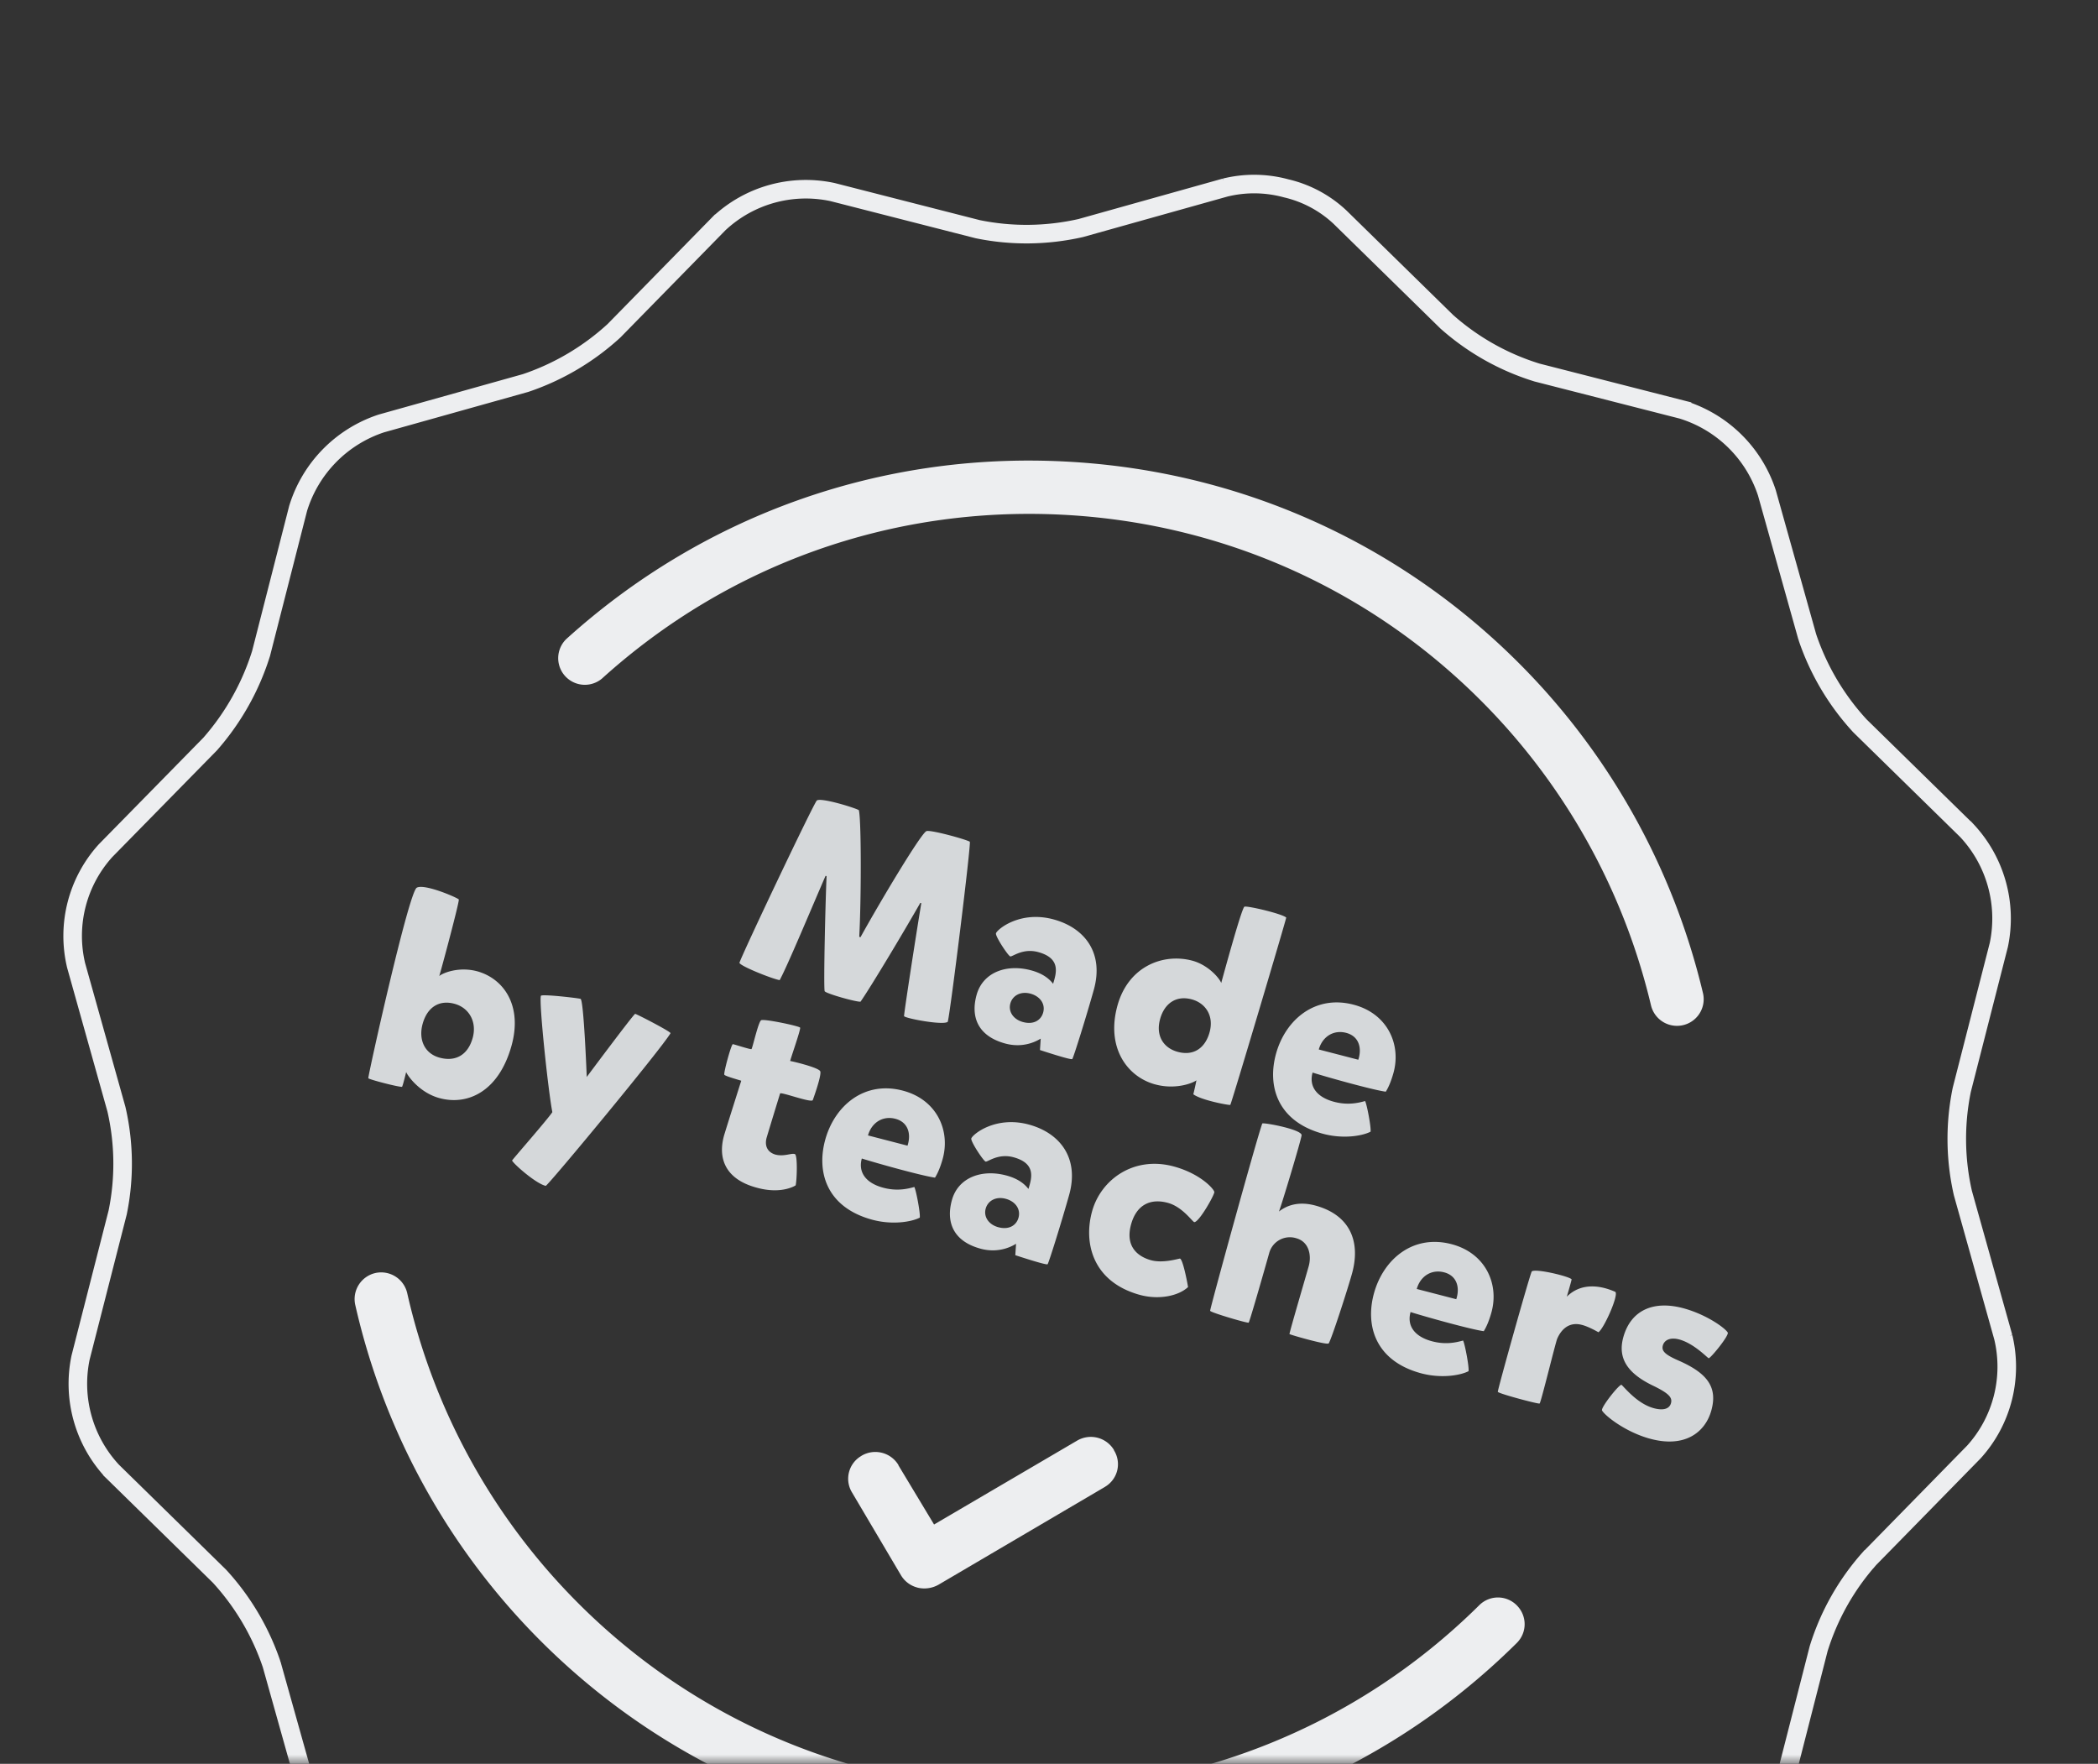 <svg width="113" height="95" fill="none" xmlns="http://www.w3.org/2000/svg"><rect width="100%" height="100%" fill="#333333" stroke="none"/><mask id="a" maskUnits="userSpaceOnUse" x="0" y="0" width="113" height="95"><path fill="#D9D9D9" d="M0 0h113v95H0z"/></mask><g mask="url(#a)"><path d="M42.705 113.823a6.339 6.339 0 0 1-2.885-1.546l-5.75-5.633-.02-.018-.019-.017a13.138 13.138 0 0 0-4.8-2.696l-.023-.008-.025-.006-7.79-1.992a6.966 6.966 0 0 1-4.58-4.485l-2.169-7.733-.007-.025-.008-.025a13.335 13.335 0 0 0-2.796-4.731l-.019-.02-.02-.02-5.74-5.623A6.905 6.905 0 0 1 4.34 73.12l1.992-7.793.006-.024.005-.024a13.08 13.08 0 0 0-.063-5.498l-.006-.024-.006-.025L4.1 51.998a6.843 6.843 0 0 1 1.584-6.18l5.625-5.733.02-.02.018-.022a13.495 13.495 0 0 0 2.703-4.81l.009-.028.007-.027 1.99-7.79a6.968 6.968 0 0 1 4.486-4.581l7.734-2.168.025-.007.024-.008a13.335 13.335 0 0 0 4.731-2.796l.02-.019.02-.02 5.625-5.742a6.84 6.84 0 0 1 6.12-1.702l7.795 1.993.024.006.024.005c1.82.37 3.694.346 5.507-.062l.025-.006.025-.007 7.741-2.17a6.546 6.546 0 0 1 3.279.037l.012.003.013.003a6.34 6.34 0 0 1 2.885 1.546l5.75 5.633.019.018.02.017a13.145 13.145 0 0 0 4.798 2.696l.025.008.024.006 7.79 1.991a6.952 6.952 0 0 1 4.57 4.486l2.168 7.733.008.025.008.025a13.332 13.332 0 0 0 2.796 4.73l.018.021.02.02 5.742 5.624a6.931 6.931 0 0 1 1.732 6.166l-1.992 7.791-.006.025-.005.024a13.14 13.14 0 0 0 .062 5.507l.006.025.007.025 2.168 7.736a6.84 6.84 0 0 1-1.584 6.18l-5.625 5.743-.018.019-.017.02a13.14 13.14 0 0 0-2.697 4.799l-.007.024-.006.024-1.992 7.79a6.932 6.932 0 0 1-4.483 4.57l-7.735 2.169-.025.007-.025.008a13.344 13.344 0 0 0-4.731 2.796l-.02.018-.02.02-5.634 5.742a6.93 6.93 0 0 1-6.166 1.732l-7.79-2.002-.025-.006-.025-.005a13.108 13.108 0 0 0-5.507.062l-.026.005-.024.007-7.733 2.168a6.69 6.69 0 0 1-2.483.099l-.796-.191Z" stroke="#EDEEF0"/><path d="M49.418 85.509a1.45 1.45 0 0 1-.887-.658l-2.635-4.457a1.42 1.42 0 0 1 .468-1.96s.025-.015.034-.023a1.454 1.454 0 0 1 1.991.493v.017l1.92 3.19 7.696-4.512a1.455 1.455 0 0 1 1.991.493v.017a1.411 1.411 0 0 1-.46 1.96l-.034.023-8.938 5.253a1.55 1.55 0 0 1-1.154.164" fill="#EDEEF0"/><path d="M54.58 99.262c-9.291-.218-18.521-3.888-25.566-10.987a37.226 37.226 0 0 1-9.88-17.994 1.44 1.44 0 0 1 1.084-1.715 1.44 1.44 0 0 1 1.715 1.083 34.316 34.316 0 0 0 9.118 16.608c13.351 13.464 35.157 13.545 48.621.203a1.426 1.426 0 0 1 2.028.01c.56.567.558 1.466-.01 2.027-7.481 7.419-17.33 11.004-27.11 10.774v-.01Zm35.705-44.01a1.438 1.438 0 0 1-1.361-1.103 34.506 34.506 0 0 0-7.947-15.136c-6.153-6.811-14.6-10.826-23.77-11.29-9.172-.464-17.978 2.668-24.79 8.83a1.435 1.435 0 0 1-1.92-2.13c7.379-6.675 16.927-10.076 26.853-9.566 9.935.501 19.082 4.848 25.758 12.226a37.411 37.411 0 0 1 8.615 16.404 1.434 1.434 0 0 1-1.428 1.765h-.01Z" fill="#EDEEF0"/><path d="m46.28 50.458.067.02c1.116-2.015 3.243-5.563 3.546-5.71.173-.098 2.09.424 2.342.567.079.08-1.048 9.2-1.188 9.699-.233.21-2.358-.195-2.355-.31.027-.356.632-4.286.93-6.078l-.054-.015c-.828 1.454-2.635 4.481-3.219 5.321-.238.02-1.883-.44-1.934-.57-.06-.41.04-4.714.105-6.193l-.054-.015c-.642 1.463-2.066 4.888-2.473 5.617-.443-.08-2.193-.788-2.165-.94.25-.686 3.826-8.219 4.156-8.723.145-.206 1.994.355 2.272.505.137.446.136 4.763.024 6.825Zm7.365-.192c.078-.226 1.322-1.244 3.129-.739 1.671.468 2.69 1.814 2.14 3.783-.404 1.442-1.098 3.662-1.16 3.731-.064.07-1.74-.486-1.74-.486l.04-.614c-.12.068-.867.556-1.932.258-1.47-.41-1.849-1.447-1.52-2.62.34-1.213 1.62-1.684 2.967-1.307.62.174.949.455 1.152.715.176-.576.426-1.364-.788-1.703-.836-.234-1.393.25-1.518.23-.121-.035-.825-1.104-.77-1.248Zm.774 3.778c-.124.445.167.86.666 1 .593.166.987-.101 1.1-.506.133-.472-.175-.878-.674-1.017-.526-.147-.97.092-1.092.523Zm7.78 4.358c-1.523-.427-2.634-2.017-2.008-4.255.589-2.103 2.464-2.829 4.045-2.4.89.248 1.48.995 1.539 1.2.124-.445 1.108-4.065 1.252-4.112.148-.06 2.018.375 2.25.585.023.021-2.93 9.953-3.012 10.09-.052.03-1.56-.247-1.992-.572.027-.094.154-.655.167-.753-.153.132-1.108.533-2.24.216Zm.288-3.525c-.256.917.188 1.564.93 1.772.903.252 1.504-.234 1.73-1.043.25-.89-.214-1.571-.942-1.775-.85-.238-1.484.21-1.718 1.046Zm8.21 2.893c-.2.714.188 1.303 1.118 1.563.728.204 1.299.087 1.71-.03.097.172.337 1.446.293 1.652-.458.235-1.509.406-2.601.1-2.44-.682-2.968-2.589-2.485-4.315.51-1.82 2.117-3.202 4.234-2.61 1.793.502 2.508 2.156 2.085 3.666-.117.418-.255.757-.412 1.004-.7-.094-3.14-.777-3.942-1.03Zm.334-1.244 2.128.552c.212-.653.018-1.26-.63-1.441-.7-.196-1.306.201-1.498.889ZM23.652 59.14c-1.079-.302-1.709-1.22-1.775-1.398-.023.081-.17.709-.223.796-.22.01-1.792-.4-1.817-.465-.01-.177 2.174-10.005 2.609-10.26.414-.234 2.203.543 2.265.633.048.086-.956 3.832-1.053 4.125.174-.155 1.051-.535 2.076-.248 1.412.41 2.418 1.854 1.814 4.011-.694 2.48-2.386 3.229-3.896 2.806Zm1.805-3.23c.242-.864-.185-1.623-.967-1.842-.823-.23-1.473.17-1.725 1.073-.23.823.078 1.592.9 1.822.85.238 1.532-.124 1.792-1.054Zm10.658-.26c-.5.848-6.472 8.06-6.72 8.222-.534-.12-1.734-1.182-1.814-1.365.036-.077 1.892-2.189 2.169-2.606-.218-1.093-.729-5.917-.617-6.264.03-.108 1.973.116 2.135.162.175.049.335 4.208.335 4.208s2.537-3.405 2.608-3.4c.085.01 1.926.961 1.904 1.042Zm5.9 3.25c-.02.067-.49 1.592-.722 2.37-.12.432.03.779.457.913.472.132.9-.097 1.067-.021.15.086.104 1.396.038 1.682 0 0-.755.516-2.153.11-1.55-.434-2.072-1.48-1.702-2.802.19-.63.92-2.926.924-2.94.004-.013-.863-.241-.911-.327-.049-.087.375-1.654.46-1.645.058.002.95.295 1.002.266.055-.043.367-1.468.522-1.555.155-.088 2.05.312 2.098.398.049.086-.56 1.791-.532 1.799.03-.006 1.532.342 1.618.555.082.226-.407 1.558-.407 1.558-.14.135-1.73-.47-1.76-.362Zm4.403 3.499c-.2.715.188 1.303 1.118 1.563.728.204 1.299.087 1.71-.03.097.172.336 1.446.293 1.652-.458.235-1.51.406-2.601.1-2.44-.682-2.968-2.589-2.485-4.315.509-1.82 2.117-3.202 4.233-2.61 1.794.502 2.508 2.156 2.086 3.666-.117.418-.256.757-.412 1.004-.7-.094-3.14-.777-3.942-1.03Zm.333-1.244 2.129.552c.211-.653.018-1.26-.63-1.441-.7-.196-1.306.201-1.499.889Zm5.565.161c.078-.225 1.322-1.243 3.13-.738 1.67.468 2.69 1.814 2.139 3.783-.404 1.442-1.097 3.661-1.16 3.731-.063.07-1.74-.487-1.74-.487l.041-.613c-.12.068-.868.556-1.933.258-1.47-.41-1.848-1.447-1.52-2.62.34-1.214 1.62-1.684 2.968-1.307.62.174.949.455 1.152.715.176-.576.425-1.364-.788-1.703-.836-.234-1.393.25-1.518.23-.122-.035-.826-1.104-.77-1.249Zm.775 3.779c-.124.445.166.86.665 1 .593.166.988-.102 1.101-.506.132-.472-.176-.878-.675-1.017-.526-.148-.97.091-1.091.523Zm7.833.84c-.362 1.294.477 1.776 1.057 1.938.62.174 1.38-.05 1.565-.085.146-.003.373 1.107.443 1.534-.513.481-1.579.706-2.617.416-2.535-.71-3.023-2.808-2.548-4.507.476-1.699 2.251-3.005 4.435-2.394 1.43.4 2.144 1.225 2.146 1.371-.005.173-.812 1.605-1.077 1.618-.099-.013-.63-.816-1.412-1.035-.957-.268-1.701.106-1.992 1.144Zm7.064-5.424c.103-.058 2.147.325 2.118.637-.053.348-1.087 3.78-1.221 4.106.41-.321 1.048-.578 1.992-.314 1.834.513 2.426 1.929 1.94 3.668-.253.903-1.1 3.516-1.253 3.75-.101.102-2.093-.47-2.112-.505.014-.156.9-3.164 1.035-3.65.159-.566.034-1.313-.667-1.51a1.152 1.152 0 0 0-1.456.785c-.128.459-1.058 3.731-1.11 3.76-.056.043-2.057-.546-2.075-.638-.017-.093 2.534-9.366 2.809-10.089Zm7.986 10.158c-.2.715.188 1.303 1.119 1.563.728.204 1.298.087 1.709-.03.097.172.337 1.446.294 1.652-.459.235-1.51.406-2.602.1-2.44-.682-2.968-2.589-2.485-4.315.51-1.82 2.117-3.202 4.234-2.61 1.793.502 2.508 2.156 2.085 3.666-.117.418-.255.757-.411 1.004-.7-.094-3.141-.777-3.943-1.03Zm.334-1.244 2.128.552c.212-.653.018-1.26-.63-1.441-.7-.196-1.306.201-1.498.889Zm10.698.158c.181.182-.609 1.967-.913 2.173-.201-.115-.62-.334-.907-.4-.623-.16-1.068.182-1.315.752-.11.29-.88 3.46-.946 3.486-.042.047-2.234-.538-2.251-.63-.026-.065 1.702-6.24 1.827-6.481.182-.182 2.062.271 2.149.427-.066.287-.238.849-.26.93.744-.737 1.75-.644 2.616-.257Zm1.836 7.9c-1.348-.378-2.424-1.26-2.556-1.516-.07-.165.961-1.46 1.054-1.376.185.168.852 1.008 1.715 1.25.539.15.861.037.944-.26.083-.296-.087-.518-.918-.925-1.439-.679-1.962-1.508-1.646-2.64.404-1.444 1.622-2.004 3.28-1.54 1.24.347 2.216 1.07 2.342 1.295.088.155-.929 1.397-1.027 1.384-.067-.019-.783-.786-1.565-1.005-.526-.147-.827.045-.902.315-.083.297.108.495.86.822 1.54.678 2.1 1.431 1.75 2.685-.332 1.186-1.443 2.038-3.33 1.51Z" fill="#D5D8DA"/></g></svg>